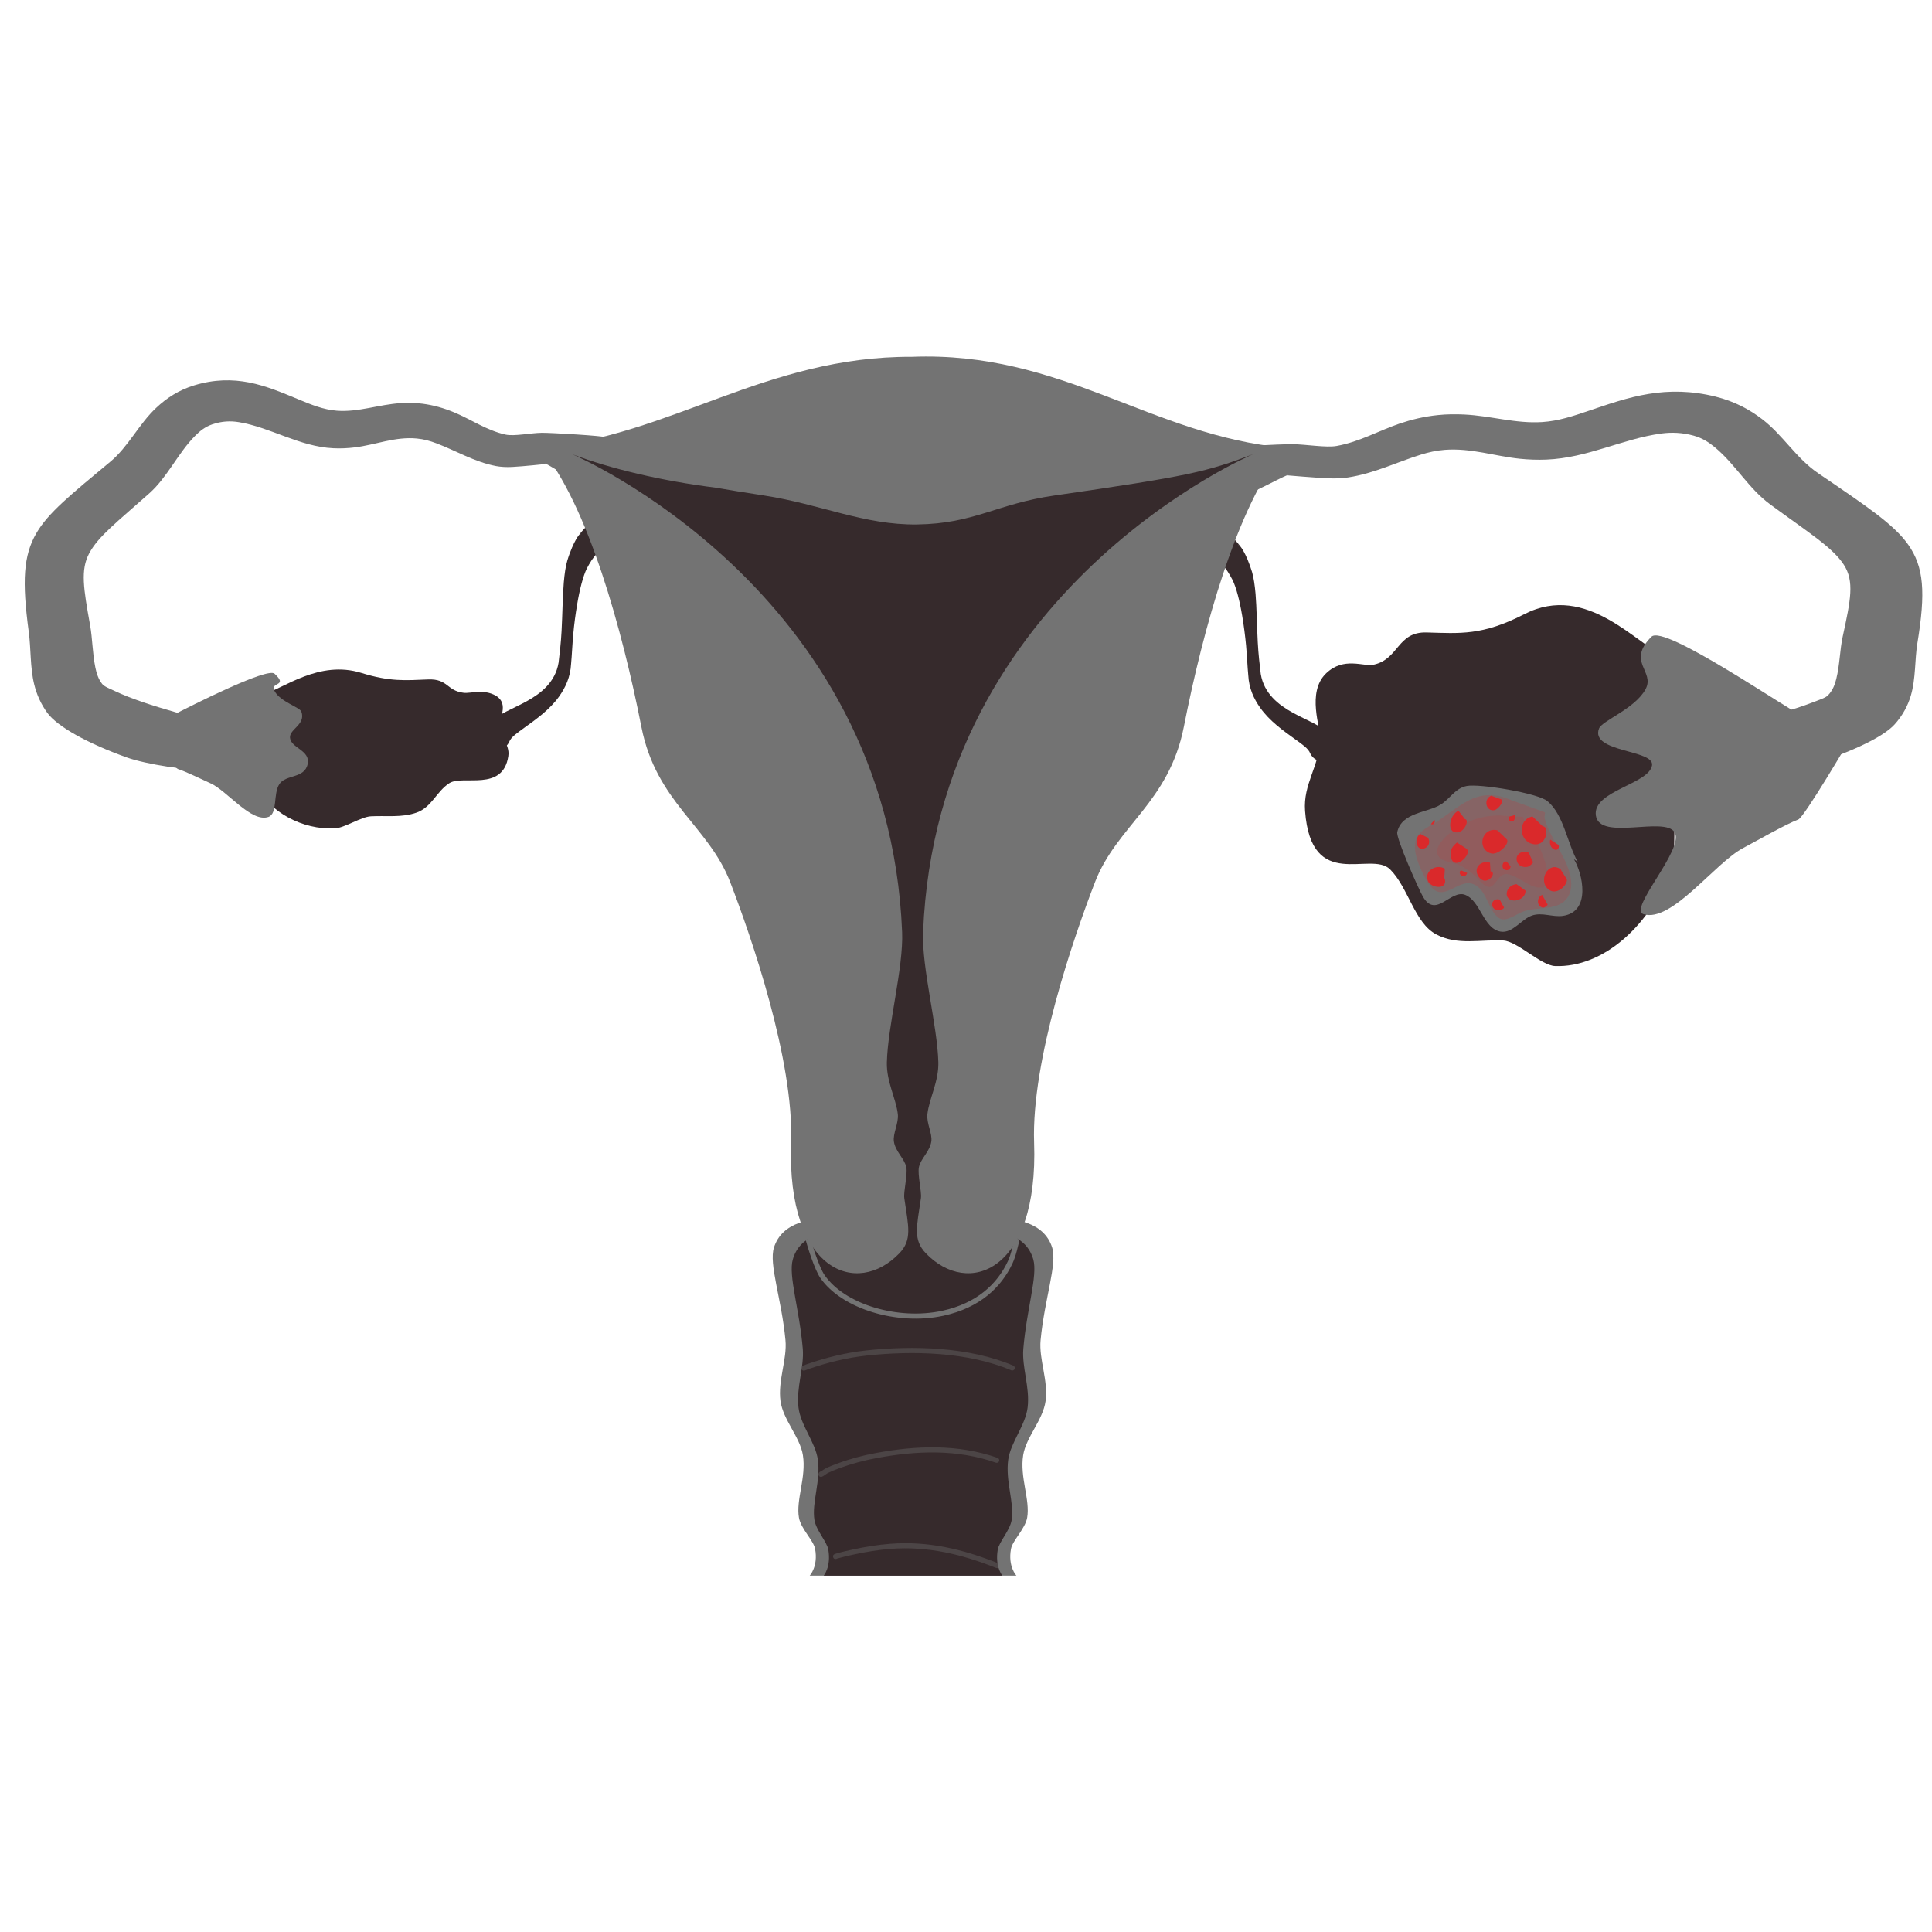 <svg xmlns="http://www.w3.org/2000/svg" xmlns:xlink="http://www.w3.org/1999/xlink" width="250" zoomAndPan="magnify" viewBox="0 0 187.5 187.5" height="250" preserveAspectRatio="xMidYMid meet"><defs><clipPath id="2b3191f2e4"><path d="M 78 119.441 L 99 119.441 L 99 128 L 78 128 Z M 78 119.441 " clip-rule="nonzero"></path></clipPath><clipPath id="72eaecd98e"><path d="M 88.609 120.797 C 90.586 120.113 98.945 117.539 100.281 122.234 C 100.723 123.793 99.637 127.039 99.312 130.898 C 99.16 132.695 99.965 134.656 99.73 136.59 C 99.516 138.344 98.09 139.965 97.848 141.652 C 97.555 143.727 98.449 145.824 98.184 147.5 C 98.02 148.535 96.957 149.625 96.828 150.406 C 96.551 152.066 97.281 152.914 97.281 152.914 L 79.941 152.914 C 79.941 152.914 80.668 152.066 80.391 150.406 C 80.262 149.625 79.203 148.535 79.039 147.5 C 78.773 145.824 79.664 143.727 79.371 141.652 C 79.133 139.965 77.703 138.344 77.492 136.59 C 77.258 134.656 78.059 132.695 77.91 130.898 C 77.582 127.039 76.496 123.793 76.941 122.234 C 78.273 117.539 86.633 120.113 88.609 120.797 Z M 88.609 120.797 " clip-rule="evenodd"></path></clipPath><clipPath id="321dc25c83"><path d="M 77 130 L 99 130 L 99 134 L 77 134 Z M 77 130 " clip-rule="nonzero"></path></clipPath><clipPath id="2bf423a440"><path d="M 88.609 120.797 C 90.586 120.113 98.945 117.539 100.281 122.234 C 100.723 123.793 99.637 127.039 99.312 130.898 C 99.16 132.695 99.965 134.656 99.73 136.59 C 99.516 138.344 98.09 139.965 97.848 141.652 C 97.555 143.727 98.449 145.824 98.184 147.5 C 98.02 148.535 96.957 149.625 96.828 150.406 C 96.551 152.066 97.281 152.914 97.281 152.914 L 79.941 152.914 C 79.941 152.914 80.668 152.066 80.391 150.406 C 80.262 149.625 79.203 148.535 79.039 147.5 C 78.773 145.824 79.664 143.727 79.371 141.652 C 79.133 139.965 77.703 138.344 77.492 136.59 C 77.258 134.656 78.059 132.695 77.91 130.898 C 77.582 127.039 76.496 123.793 76.941 122.234 C 78.273 117.539 86.633 120.113 88.609 120.797 Z M 88.609 120.797 " clip-rule="evenodd"></path></clipPath><clipPath id="b3d4e1b20c"><path d="M 79 140 L 97 140 L 97 144 L 79 144 Z M 79 140 " clip-rule="nonzero"></path></clipPath><clipPath id="73046f6e4f"><path d="M 88.609 120.797 C 90.586 120.113 98.945 117.539 100.281 122.234 C 100.723 123.793 99.637 127.039 99.312 130.898 C 99.16 132.695 99.965 134.656 99.73 136.59 C 99.516 138.344 98.09 139.965 97.848 141.652 C 97.555 143.727 98.449 145.824 98.184 147.5 C 98.02 148.535 96.957 149.625 96.828 150.406 C 96.551 152.066 97.281 152.914 97.281 152.914 L 79.941 152.914 C 79.941 152.914 80.668 152.066 80.391 150.406 C 80.262 149.625 79.203 148.535 79.039 147.5 C 78.773 145.824 79.664 143.727 79.371 141.652 C 79.133 139.965 77.703 138.344 77.492 136.59 C 77.258 134.656 78.059 132.695 77.91 130.898 C 77.582 127.039 76.496 123.793 76.941 122.234 C 78.273 117.539 86.633 120.113 88.609 120.797 Z M 88.609 120.797 " clip-rule="evenodd"></path></clipPath><clipPath id="738707415b"><path d="M 80 149 L 98 149 L 98 152.926 L 80 152.926 Z M 80 149 " clip-rule="nonzero"></path></clipPath><clipPath id="5a985f8130"><path d="M 88.609 120.797 C 90.586 120.113 98.945 117.539 100.281 122.234 C 100.723 123.793 99.637 127.039 99.312 130.898 C 99.16 132.695 99.965 134.656 99.73 136.59 C 99.516 138.344 98.09 139.965 97.848 141.652 C 97.555 143.727 98.449 145.824 98.184 147.5 C 98.02 148.535 96.957 149.625 96.828 150.406 C 96.551 152.066 97.281 152.914 97.281 152.914 L 79.941 152.914 C 79.941 152.914 80.668 152.066 80.391 150.406 C 80.262 149.625 79.203 148.535 79.039 147.5 C 78.773 145.824 79.664 143.727 79.371 141.652 C 79.133 139.965 77.703 138.344 77.492 136.59 C 77.258 134.656 78.059 132.695 77.91 130.898 C 77.582 127.039 76.496 123.793 76.941 122.234 C 78.273 117.539 86.633 120.113 88.609 120.797 Z M 88.609 120.797 " clip-rule="evenodd"></path></clipPath><clipPath id="0b1a7fbcf1"><path d="M 2.02 36 L 60 36 L 60 75 L 2.02 75 Z M 2.02 36 " clip-rule="nonzero"></path></clipPath><clipPath id="a62430a2a2"><path d="M 117 38 L 186.777 38 L 186.777 76 L 117 76 Z M 117 38 " clip-rule="nonzero"></path></clipPath><clipPath id="911469c216"><path d="M 52 34.074 L 125 34.074 L 125 124 L 52 124 Z M 52 34.074 " clip-rule="nonzero"></path></clipPath></defs><path fill="#737373" d="M 88.609 119.578 C 90.895 118.871 100.566 116.199 102.109 121.07 C 102.621 122.691 101.367 126.059 100.988 130.062 C 100.812 131.93 101.746 133.965 101.473 135.969 C 101.227 137.793 99.574 139.477 99.297 141.227 C 98.957 143.375 99.988 145.555 99.684 147.293 C 99.492 148.367 98.27 149.5 98.117 150.312 C 97.797 152.035 98.641 152.914 98.641 152.914 L 78.582 152.914 C 78.582 152.914 79.422 152.035 79.105 150.312 C 78.953 149.5 77.727 148.367 77.539 147.293 C 77.23 145.555 78.262 143.375 77.922 141.227 C 77.648 139.477 75.996 137.793 75.746 135.969 C 75.477 133.965 76.406 131.93 76.23 130.062 C 75.855 126.059 74.598 122.691 75.113 121.07 C 76.656 116.199 86.324 118.871 88.609 119.578 Z M 88.609 119.578 " fill-opacity="1" fill-rule="evenodd"></path><path fill="#362a2c" d="M 88.609 120.797 C 90.586 120.113 98.945 117.539 100.281 122.234 C 100.723 123.793 99.637 127.039 99.312 130.898 C 99.16 132.695 99.965 134.656 99.73 136.59 C 99.516 138.344 98.09 139.965 97.848 141.652 C 97.555 143.727 98.449 145.824 98.184 147.5 C 98.02 148.535 96.957 149.625 96.828 150.406 C 96.551 152.066 97.281 152.914 97.281 152.914 L 79.941 152.914 C 79.941 152.914 80.668 152.066 80.391 150.406 C 80.262 149.625 79.203 148.535 79.039 147.5 C 78.773 145.824 79.664 143.727 79.371 141.652 C 79.133 139.965 77.703 138.344 77.492 136.59 C 77.258 134.656 78.059 132.695 77.91 130.898 C 77.582 127.039 76.496 123.793 76.941 122.234 C 78.273 117.539 86.633 120.113 88.609 120.797 Z M 88.609 120.797 " fill-opacity="1" fill-rule="evenodd"></path><g clip-path="url(#2b3191f2e4)"><g clip-path="url(#72eaecd98e)"><path fill="#737373" d="M 78.164 120.215 C 78.363 121.047 79.078 123.242 79.602 124.008 C 81.664 127.023 87.082 128.672 91.566 127.691 C 95.047 126.934 97.16 124.973 98.262 122.613 C 98.594 121.902 98.812 120.891 98.977 120.152 C 99.008 120.016 98.922 119.883 98.789 119.855 C 98.652 119.824 98.52 119.91 98.492 120.043 C 98.336 120.754 98.129 121.719 97.812 122.402 C 96.766 124.641 94.762 126.488 91.461 127.207 C 87.172 128.141 81.98 126.609 80.012 123.727 C 79.512 122.996 78.836 120.895 78.648 120.098 C 78.617 119.965 78.48 119.883 78.348 119.914 C 78.215 119.945 78.133 120.078 78.164 120.215 Z M 78.164 120.215 " fill-opacity="1" fill-rule="evenodd"></path></g></g><g clip-path="url(#321dc25c83)"><g clip-path="url(#2bf423a440)"><path fill="#737373" d="M 77.969 132.527 C 77.898 132.543 77.832 132.586 77.793 132.652 C 77.727 132.773 77.77 132.922 77.891 132.992 C 77.914 133.004 77.98 133.039 78.086 133.012 C 78.152 132.996 78.422 132.879 78.449 132.871 C 80.277 132.238 82.18 131.766 84.102 131.559 C 88.59 131.074 93.914 131.195 98.141 132.988 C 98.27 133.039 98.414 132.98 98.469 132.855 C 98.52 132.73 98.461 132.582 98.336 132.531 C 94.035 130.707 88.617 130.57 84.051 131.062 C 82.09 131.273 80.148 131.754 78.285 132.402 C 78.266 132.41 78.012 132.512 77.969 132.527 Z M 77.969 132.527 " fill-opacity="0.37" fill-rule="evenodd"></path></g></g><g clip-path="url(#b3d4e1b20c)"><g clip-path="url(#73046f6e4f)"><path fill="#737373" d="M 79.68 142.797 C 79.613 142.805 79.551 142.836 79.504 142.891 C 79.355 143.082 79.469 143.227 79.496 143.254 C 79.539 143.297 79.621 143.363 79.758 143.32 C 79.789 143.312 79.859 143.277 79.945 143.219 C 80.066 143.137 80.25 143 80.348 142.949 C 80.719 142.77 81.105 142.621 81.488 142.48 C 82.656 142.051 83.883 141.723 85.105 141.5 C 88.977 140.781 92.898 140.637 96.648 141.953 C 96.777 142 96.918 141.93 96.965 141.801 C 97.008 141.672 96.941 141.531 96.812 141.484 C 92.98 140.141 88.973 140.277 85.016 141.012 C 83.762 141.242 82.512 141.574 81.32 142.016 C 80.918 142.16 80.516 142.316 80.133 142.504 C 80.023 142.559 79.816 142.707 79.68 142.797 Z M 79.68 142.797 " fill-opacity="0.37" fill-rule="evenodd"></path></g></g><g clip-path="url(#738707415b)"><g clip-path="url(#5a985f8130)"><path fill="#737373" d="M 81.234 151.262 C 81.254 151.258 81.277 151.25 81.285 151.246 C 81.812 151.094 82.348 150.973 82.883 150.859 C 84.055 150.605 85.238 150.41 86.441 150.316 C 90.047 150.039 93.375 150.848 96.684 152.172 C 96.812 152.223 96.957 152.16 97.008 152.035 C 97.059 151.906 96.996 151.762 96.867 151.711 C 93.484 150.359 90.09 149.535 86.402 149.824 C 85.18 149.918 83.973 150.117 82.777 150.375 C 82.23 150.492 81.688 150.613 81.152 150.77 C 81.094 150.785 80.957 150.84 80.941 150.855 C 80.828 150.941 80.836 151.047 80.852 151.105 C 80.859 151.141 80.898 151.316 81.117 151.301 C 81.16 151.297 81.199 151.285 81.234 151.262 Z M 81.102 150.805 L 81.105 150.805 Z M 81.102 150.805 " fill-opacity="0.37" fill-rule="evenodd"></path></g></g><path fill="#362a2c" d="M 24.77 76.141 C 24.77 76.141 24.812 67.59 25.543 67.387 C 27.527 66.828 30.961 64.027 35.078 65.309 C 37.844 66.168 39.328 66.031 41.539 65.941 C 43.5 65.859 43.324 67.039 45.008 67.238 C 45.676 67.316 46.988 66.84 48.141 67.531 C 49.438 68.312 48.418 69.891 48.43 70.32 C 48.473 71.535 49.508 72.211 49.332 73.383 C 48.801 76.895 44.91 75.164 43.605 76.008 C 42.352 76.82 41.902 78.336 40.438 78.859 C 38.992 79.375 37.477 79.137 35.977 79.223 C 35.039 79.277 33.441 80.348 32.496 80.395 C 29.336 80.543 26.168 78.84 24.77 76.141 Z M 24.77 76.141 " fill-opacity="1" fill-rule="evenodd"></path><path fill="#362a2c" d="M 58.074 53.582 C 58.383 53.473 58.652 53.25 58.816 52.934 C 59.035 52.371 58.988 52.031 58.938 51.898 C 58.785 51.504 58.605 51.203 58.289 51.074 C 58.109 51 57.926 50.891 57.691 50.906 C 57.527 50.918 57.18 50.875 56.848 51.164 C 56.672 51.316 56.098 51.992 55.926 52.309 C 55.773 52.586 55.629 52.863 55.508 53.156 C 55.336 53.57 55.18 53.984 55.055 54.414 C 54.895 54.949 54.789 55.676 54.715 56.535 C 54.602 57.91 54.586 59.621 54.5 61.242 C 54.441 62.359 54.316 63.426 54.211 64.305 C 54.051 65.266 53.617 66.012 53.055 66.617 C 51.941 67.812 50.328 68.434 49.121 69.062 C 48.09 69.602 47.352 70.219 46.977 70.867 C 46.66 71.539 46.949 72.34 47.621 72.656 C 48.293 72.973 49.094 72.684 49.41 72.012 C 49.59 71.527 50.211 71.121 50.906 70.613 C 52.043 69.793 53.352 68.871 54.258 67.598 C 54.883 66.719 55.355 65.707 55.422 64.438 C 55.504 63.598 55.539 62.582 55.637 61.523 C 55.723 60.57 55.855 59.586 56.012 58.66 C 56.254 57.203 56.586 55.914 56.953 55.168 C 57.094 54.898 57.246 54.637 57.41 54.379 C 57.566 54.141 57.746 53.926 57.934 53.711 C 57.961 53.68 58.012 53.633 58.074 53.582 Z M 56.336 51.922 C 56.359 51.844 56.391 51.766 56.43 51.691 C 56.375 51.773 56.348 51.855 56.336 51.922 Z M 56.336 51.922 " fill-opacity="1" fill-rule="evenodd"></path><g clip-path="url(#0b1a7fbcf1)"><path fill="#737373" d="M 58.98 42.461 C 58.562 42.289 53.348 41.992 52.578 42.004 C 51.488 42.02 49.887 42.363 49.055 42.176 C 47.207 41.766 45.73 40.703 44.043 40.008 C 43.09 39.613 42.09 39.32 40.996 39.18 C 40.281 39.09 39.578 39.086 38.887 39.125 C 36.785 39.25 34.781 40.023 32.684 39.859 C 31.371 39.754 30.199 39.27 29.031 38.785 C 27.441 38.129 25.867 37.453 24.203 37.125 C 22.539 36.797 20.789 36.809 18.859 37.395 C 17.352 37.852 16.164 38.633 15.152 39.586 C 13.477 41.152 12.457 43.359 10.703 44.812 C 6.84 48.023 4.676 49.773 3.535 51.734 C 2.27 53.906 2.125 56.383 2.793 61.336 C 3.008 62.91 2.914 64.754 3.316 66.41 C 3.559 67.406 3.977 68.344 4.598 69.191 C 5.578 70.523 8.504 72.152 12.34 73.523 C 14.082 74.145 18.562 74.898 19.781 74.562 C 22.73 73.75 20.715 70.172 17.043 69.125 C 14.777 68.48 12.68 67.797 11.172 67.078 C 10.617 66.816 10.121 66.637 9.914 66.375 C 9.547 65.91 9.371 65.355 9.254 64.781 C 8.973 63.414 8.973 61.953 8.746 60.688 C 8.102 57.109 7.801 55.309 8.652 53.707 C 9.531 52.047 11.398 50.633 14.496 47.871 C 16.262 46.297 17.262 43.98 18.941 42.293 C 19.398 41.832 19.91 41.418 20.609 41.18 C 21.535 40.867 22.383 40.836 23.195 40.973 C 26.281 41.484 29.055 43.344 32.352 43.504 C 33.062 43.539 33.762 43.504 34.457 43.418 C 36.445 43.172 38.359 42.355 40.457 42.559 C 41.125 42.621 41.742 42.793 42.328 43.016 C 44.273 43.746 46.035 44.832 48.148 45.234 C 48.57 45.312 49.102 45.348 49.688 45.32 C 50.789 45.266 53.031 45.023 53.031 45.023 C 53.031 45.023 52.922 44.988 52.883 44.973 C 53.781 45.324 56.781 47.625 57.203 46.875 C 57.625 46.129 59.879 42.812 58.98 42.461 Z M 58.98 42.461 " fill-opacity="1" fill-rule="evenodd"></path></g><path fill="#737373" d="M 14.707 71.836 C 14.707 71.836 16.953 74.547 17.293 74.645 C 17.996 74.855 19.75 75.719 20.414 76.012 C 22.039 76.73 24.371 79.863 26.047 79.285 C 26.965 78.965 26.488 77.035 27.117 76.09 C 27.734 75.156 29.555 75.57 29.855 74.16 C 30.148 72.801 28.254 72.629 28.145 71.605 C 28.055 70.762 29.707 70.332 29.246 69.062 C 29.098 68.641 27.207 68.105 26.652 67.078 C 26.141 66.129 28.039 66.672 26.645 65.383 C 25.941 64.734 18.418 68.562 16.773 69.41 C 14.363 70.652 16.699 71.176 14.707 71.836 Z M 14.707 71.836 " fill-opacity="1" fill-rule="evenodd"></path><path fill="#362a2c" d="M 162.457 83.684 C 162.457 83.684 162.844 64.25 161.789 63.82 C 158.91 62.656 154.035 56.473 147.941 59.602 C 143.852 61.703 141.684 61.469 138.453 61.379 C 135.586 61.297 135.785 63.965 133.312 64.508 C 132.328 64.723 130.43 63.703 128.707 65.34 C 126.77 67.184 128.184 70.715 128.137 71.691 C 128.012 74.461 126.461 76.051 126.656 78.707 C 127.25 86.656 133.035 82.516 134.902 84.367 C 136.695 86.148 137.27 89.57 139.387 90.684 C 141.473 91.781 143.707 91.16 145.895 91.277 C 147.266 91.352 149.547 93.703 150.926 93.754 C 155.543 93.926 160.273 89.895 162.457 83.684 Z M 162.457 83.684 " fill-opacity="1" fill-rule="evenodd"></path><path fill="#362a2c" d="M 118.492 54.684 C 118.184 54.574 117.91 54.352 117.746 54.039 C 117.527 53.477 117.578 53.133 117.629 53 C 117.781 52.609 117.961 52.309 118.277 52.176 C 118.457 52.102 118.641 51.996 118.875 52.012 C 119.039 52.023 119.387 51.977 119.719 52.27 C 119.895 52.418 120.469 53.098 120.641 53.414 C 120.793 53.691 120.938 53.965 121.059 54.258 C 121.23 54.672 121.387 55.09 121.512 55.516 C 121.668 56.051 121.777 56.781 121.852 57.641 C 121.965 59.016 121.977 60.723 122.066 62.348 C 122.125 63.461 122.25 64.531 122.355 65.41 C 122.516 66.371 122.949 67.117 123.512 67.719 C 124.625 68.914 126.238 69.539 127.445 70.168 C 128.477 70.703 129.215 71.324 129.59 71.969 C 129.906 72.645 129.617 73.445 128.945 73.762 C 128.273 74.078 127.473 73.789 127.156 73.117 C 126.977 72.629 126.355 72.227 125.656 71.719 C 124.523 70.898 123.215 69.977 122.309 68.699 C 121.684 67.824 121.211 66.809 121.145 65.543 C 121.062 64.699 121.027 63.684 120.93 62.629 C 120.84 61.676 120.711 60.691 120.555 59.762 C 120.312 58.305 119.98 57.02 119.613 56.273 C 119.473 56.004 119.32 55.742 119.156 55.484 C 119 55.242 118.82 55.027 118.633 54.812 C 118.605 54.781 118.555 54.734 118.492 54.684 Z M 120.23 53.027 C 120.207 52.949 120.176 52.871 120.133 52.793 C 120.191 52.879 120.219 52.957 120.23 53.027 Z M 120.23 53.027 " fill-opacity="1" fill-rule="evenodd"></path><g clip-path="url(#a62430a2a2)"><path fill="#737373" d="M 117.633 43.566 C 118.145 43.395 124.492 43.094 125.434 43.109 C 126.758 43.125 128.711 43.465 129.723 43.281 C 131.977 42.871 133.777 41.809 135.832 41.109 C 136.988 40.719 138.207 40.422 139.543 40.285 C 140.41 40.195 141.266 40.188 142.113 40.23 C 144.672 40.352 147.113 41.129 149.668 40.961 C 151.266 40.859 152.695 40.371 154.117 39.891 C 156.055 39.234 157.973 38.559 160 38.23 C 162.027 37.898 164.156 37.91 166.508 38.496 C 168.348 38.957 169.789 39.738 171.027 40.688 C 173.066 42.258 174.305 44.461 176.441 45.918 C 181.152 49.125 183.785 50.875 185.176 52.836 C 186.719 55.008 186.895 57.484 186.078 62.441 C 185.82 64.016 185.934 65.855 185.445 67.512 C 185.148 68.512 184.637 69.449 183.883 70.293 C 182.691 71.629 179.121 73.258 174.449 74.629 C 172.328 75.25 166.871 76.004 165.387 75.668 C 161.793 74.852 164.25 71.273 168.719 70.23 C 171.484 69.586 174.039 68.898 175.875 68.184 C 176.551 67.918 177.152 67.742 177.406 67.48 C 177.855 67.016 178.07 66.461 178.211 65.887 C 178.551 64.52 178.555 63.059 178.832 61.789 C 179.613 58.211 179.977 56.41 178.945 54.809 C 177.875 53.152 175.598 51.734 171.824 48.973 C 169.676 47.398 168.453 45.086 166.41 43.395 C 165.852 42.934 165.227 42.52 164.375 42.281 C 163.25 41.973 162.219 41.941 161.227 42.074 C 157.469 42.586 154.086 44.445 150.074 44.605 C 149.207 44.641 148.355 44.609 147.508 44.523 C 145.086 44.277 142.754 43.461 140.199 43.66 C 139.383 43.723 138.633 43.898 137.918 44.117 C 135.547 44.852 133.402 45.938 130.828 46.336 C 130.316 46.418 129.668 46.449 128.953 46.422 C 127.609 46.367 124.883 46.129 124.883 46.129 C 124.883 46.129 125.012 46.094 125.062 46.074 C 123.969 46.426 120.309 48.73 119.797 47.98 C 119.285 47.23 116.535 43.914 117.633 43.566 Z M 117.633 43.566 " fill-opacity="1" fill-rule="evenodd"></path></g><path fill="#737373" d="M 179.539 71.754 C 179.539 71.754 175.102 79.316 174.527 79.531 C 173.332 79.973 170.328 81.695 169.195 82.289 C 166.418 83.742 162.227 89.59 159.496 88.719 C 157.996 88.238 163.477 82.422 162.527 80.789 C 161.59 79.176 155.242 81.648 154.879 79.152 C 154.527 76.742 160.047 76.113 160.332 74.27 C 160.566 72.746 154.293 73.027 155.184 70.703 C 155.48 69.934 158.676 68.785 159.699 66.891 C 160.648 65.133 157.82 64.246 160.273 61.793 C 161.504 60.559 173.262 68.727 175.91 70.086 C 179.801 72.074 176.289 70.766 179.539 71.754 Z M 179.539 71.754 " fill-opacity="1" fill-rule="evenodd"></path><path fill="#362a2c" d="M 61.543 51.078 C 59.785 48.336 57.305 46.57 55.062 44.281 C 55.004 44.227 54.773 44.055 54.777 43.965 C 54.785 43.84 55.242 43.75 55.324 43.727 C 58.176 42.91 61.602 43.199 64.516 43.293 C 64.688 43.301 64.859 43.305 65.027 43.312 C 65.203 43.316 65.379 43.32 65.551 43.328 C 65.73 43.332 65.906 43.336 66.086 43.34 C 66.27 43.344 66.453 43.348 66.637 43.348 C 73.816 43.445 80.926 42.445 88.078 42.016 C 93.754 41.672 99.398 41.809 105.07 42.109 C 105.566 42.133 106.062 42.16 106.559 42.18 C 107.012 42.199 107.465 42.215 107.914 42.234 C 108.059 42.242 108.203 42.246 108.348 42.254 C 108.617 42.262 108.887 42.273 109.16 42.285 C 109.418 42.297 109.672 42.309 109.93 42.32 C 110.152 42.328 122.977 43.391 123.207 44.098 C 123.793 45.926 116.926 52.469 115.898 53.648 C 108.57 62.051 102.734 71.555 98.461 81.859 C 95.121 89.914 92.613 98.57 92.281 107.332 C 92.211 109.219 92.27 111.109 92.5 112.984 C 92.824 115.594 94.844 120.344 90.711 121.242 C 85.867 122.297 82.414 116.191 81.012 112.578 C 77.105 102.527 77.297 89.145 75.844 78.398 Z M 61.543 51.078 " fill-opacity="1" fill-rule="evenodd"></path><g clip-path="url(#911469c216)"><path fill="#737373" d="M 88.5 34.629 C 103.102 34.074 111.668 42.266 124.707 43.457 C 120.059 49.004 116.734 61.172 114.891 70.543 C 113.445 77.879 108.383 80.141 106.27 85.613 C 104.219 90.926 100.078 102.895 100.359 110.895 C 100.801 123.469 93.949 125.898 89.852 121.629 C 88.59 120.316 88.973 119.051 89.375 116.281 C 89.465 115.656 89.027 113.973 89.184 113.258 C 89.363 112.434 90.23 111.762 90.383 110.793 C 90.504 110.008 89.898 109.004 90.004 108.121 C 90.184 106.586 91.109 104.973 91.066 103.102 C 90.977 99.543 89.449 93.922 89.586 90.469 C 90.922 57.078 121.594 44.09 121.594 44.09 C 117.082 45.789 115.484 46.191 102.32 48.09 C 96.727 48.895 94.582 50.82 89.008 50.898 C 83.875 50.969 79.66 48.938 74.164 48.09 C 72.227 47.793 70.691 47.543 69.484 47.332 C 64.191 46.668 59.281 45.5 55.543 44.09 C 55.543 44.09 86.211 57.078 87.551 90.469 C 87.688 93.922 86.156 99.543 86.07 103.102 C 86.023 104.973 86.949 106.586 87.133 108.121 C 87.234 109.004 86.633 110.008 86.754 110.793 C 86.906 111.762 87.77 112.434 87.953 113.258 C 88.109 113.973 87.668 115.656 87.762 116.281 C 88.164 119.051 88.543 120.316 87.285 121.629 C 83.188 125.898 76.332 123.469 76.777 110.895 C 77.059 102.895 72.914 90.926 70.867 85.613 C 68.754 80.141 63.691 77.879 62.246 70.543 C 60.402 61.172 57.078 49.004 52.43 43.457 C 65.09 42.301 74.336 34.562 88.5 34.629 Z M 88.5 34.629 " fill-opacity="1" fill-rule="evenodd"></path></g><path fill="#737373" d="M 152.75 83.387 C 153.566 84.719 154.465 88.457 151.703 88.883 C 150.688 89.039 149.68 88.512 148.68 88.852 C 147.664 89.199 146.801 90.605 145.641 90.414 C 143.953 90.141 143.707 87.465 142.211 86.852 C 140.793 86.27 139.352 89.223 138.086 87.004 C 137.66 86.258 135.477 81.34 135.602 80.762 C 136.02 78.824 138.523 78.898 139.84 78.07 C 140.73 77.512 141.219 76.5 142.344 76.281 C 143.598 76.039 149.238 76.973 150.172 77.746 C 151.766 79.062 152.113 81.895 153.117 83.629 Z M 152.75 83.387 " fill-opacity="1" fill-rule="evenodd"></path><path fill="#da292b" d="M 149.938 78.836 C 149.965 78.984 149.859 79.223 149.91 79.426 C 150.285 80.949 151.48 82.473 152.07 83.957 C 152.438 84.871 152.715 85.992 152.234 86.922 C 151.383 88.566 149.035 87.863 147.547 88.582 C 146.992 88.852 146.055 89.527 145.441 89.074 C 144.371 88.285 144.312 86.332 142.992 85.809 C 141.543 85.234 140.199 87.547 138.902 86.102 C 138.688 85.863 138.52 85.59 138.367 85.309 C 137.809 84.277 137.012 82.605 137.434 81.406 C 137.727 80.566 138.93 80.109 139.609 79.641 C 142.102 77.918 143.566 76.336 146.684 77.66 Z M 149.938 78.836 " fill-opacity="0.19" fill-rule="evenodd"></path><path fill="#da292b" d="M 147.805 79.277 C 147.824 79.254 147.93 79.758 148.008 79.906 C 148.234 80.324 148.551 80.695 148.809 81.094 C 149.445 82.078 150.504 84.547 150.125 85.723 C 149.973 86.195 149.43 86.188 149.031 86.086 C 148.07 85.836 147.293 85.023 146.34 84.84 C 145.41 84.656 145.172 86.098 144.504 86.082 C 144.055 86.074 143.582 85.434 143.293 85.152 C 142.73 84.609 142.109 84.113 141.363 83.855 C 140.797 83.656 139.965 83.621 139.594 83.082 C 139.113 82.379 140.059 81.418 140.531 81.004 C 142.016 79.691 144.039 78.992 146.016 79.176 Z M 147.805 79.277 " fill-opacity="0.13" fill-rule="evenodd"></path><path fill="#da292b" d="M 145.91 87.98 C 146.164 88.199 145.398 88.418 145.211 88.332 C 144.516 88.004 144.785 87.113 145.543 87.301 Z M 150.148 87.703 C 150.336 87.832 149.867 88.109 149.742 88.086 C 149.102 87.961 149.121 87.082 149.664 86.848 Z M 148 86.395 C 148.07 86.414 148.051 86.559 148.039 86.609 C 147.953 87.105 147.383 87.422 146.91 87.395 C 145.852 87.336 146.074 85.922 147.176 85.805 Z M 151.965 85.18 C 152.438 85.535 151.188 87.062 150.273 86.312 C 149.238 85.465 150.258 83.535 151.438 84.352 Z M 140.164 85.242 C 140.223 85.238 140.242 85.371 140.246 85.414 C 140.383 86.379 138.844 86.18 138.57 85.48 C 138.191 84.5 139.449 83.797 140.223 84.32 Z M 144.656 84.578 C 144.676 84.562 144.699 84.57 144.719 84.578 C 145.301 84.766 144.219 86.109 143.508 85.094 C 142.91 84.238 143.738 83.449 144.602 83.723 Z M 142.395 84.727 C 142.266 85.062 142.012 85.09 141.84 84.984 C 141.672 84.883 141.578 84.648 141.773 84.457 Z M 146.562 84.023 C 146.605 84.023 146.605 84.07 146.602 84.102 C 146.559 84.457 146.176 84.562 145.93 84.336 C 145.688 84.117 145.852 83.504 146.223 83.621 Z M 148.738 83.594 C 148.969 83.648 148.418 84.07 148.355 84.09 C 147.992 84.23 147.477 84.109 147.285 83.746 C 146.891 82.988 147.688 82.445 148.363 82.754 Z M 142.285 82.34 C 143.055 82.84 140.887 84.871 140.777 82.895 C 140.762 82.699 140.801 82.512 140.895 82.34 C 141.012 82.109 141.207 81.93 141.402 81.766 Z M 146.191 81.422 C 146.656 81.754 145.426 83.07 144.652 82.809 C 143.258 82.34 143.844 80.223 145.32 80.582 Z M 151.227 81.984 C 151.266 81.961 151.289 82.113 151.289 82.133 C 151.305 82.32 151.133 82.527 150.934 82.477 C 150.5 82.363 150.344 81.871 150.449 81.477 Z M 138.484 81.258 C 138.551 81.227 138.613 81.348 138.633 81.391 C 138.832 81.816 138.586 82.27 138.141 82.367 C 137.383 82.535 137.266 81.254 137.844 80.938 Z M 149.723 80.195 C 150.363 80.164 150.156 82.023 148.973 81.945 C 147.422 81.84 147.18 79.559 148.723 79.234 Z M 142.168 79.492 C 142.609 79.539 142.184 80.672 141.5 80.777 C 140.34 80.957 140.633 79.07 141.547 78.684 Z M 139.203 79.59 C 139.25 79.582 139.27 79.719 139.223 79.84 C 139.176 79.957 139.07 80.059 138.859 79.98 Z M 147.031 79.102 C 147.125 79.066 146.992 79.559 146.926 79.625 C 146.656 79.879 146.207 79.543 146.488 79.25 Z M 145.613 77.547 C 146.098 77.66 145.414 78.535 145.059 78.617 C 144.188 78.816 143.934 77.512 144.727 77.227 Z M 145.613 77.547 " fill-opacity="1" fill-rule="evenodd"></path></svg>